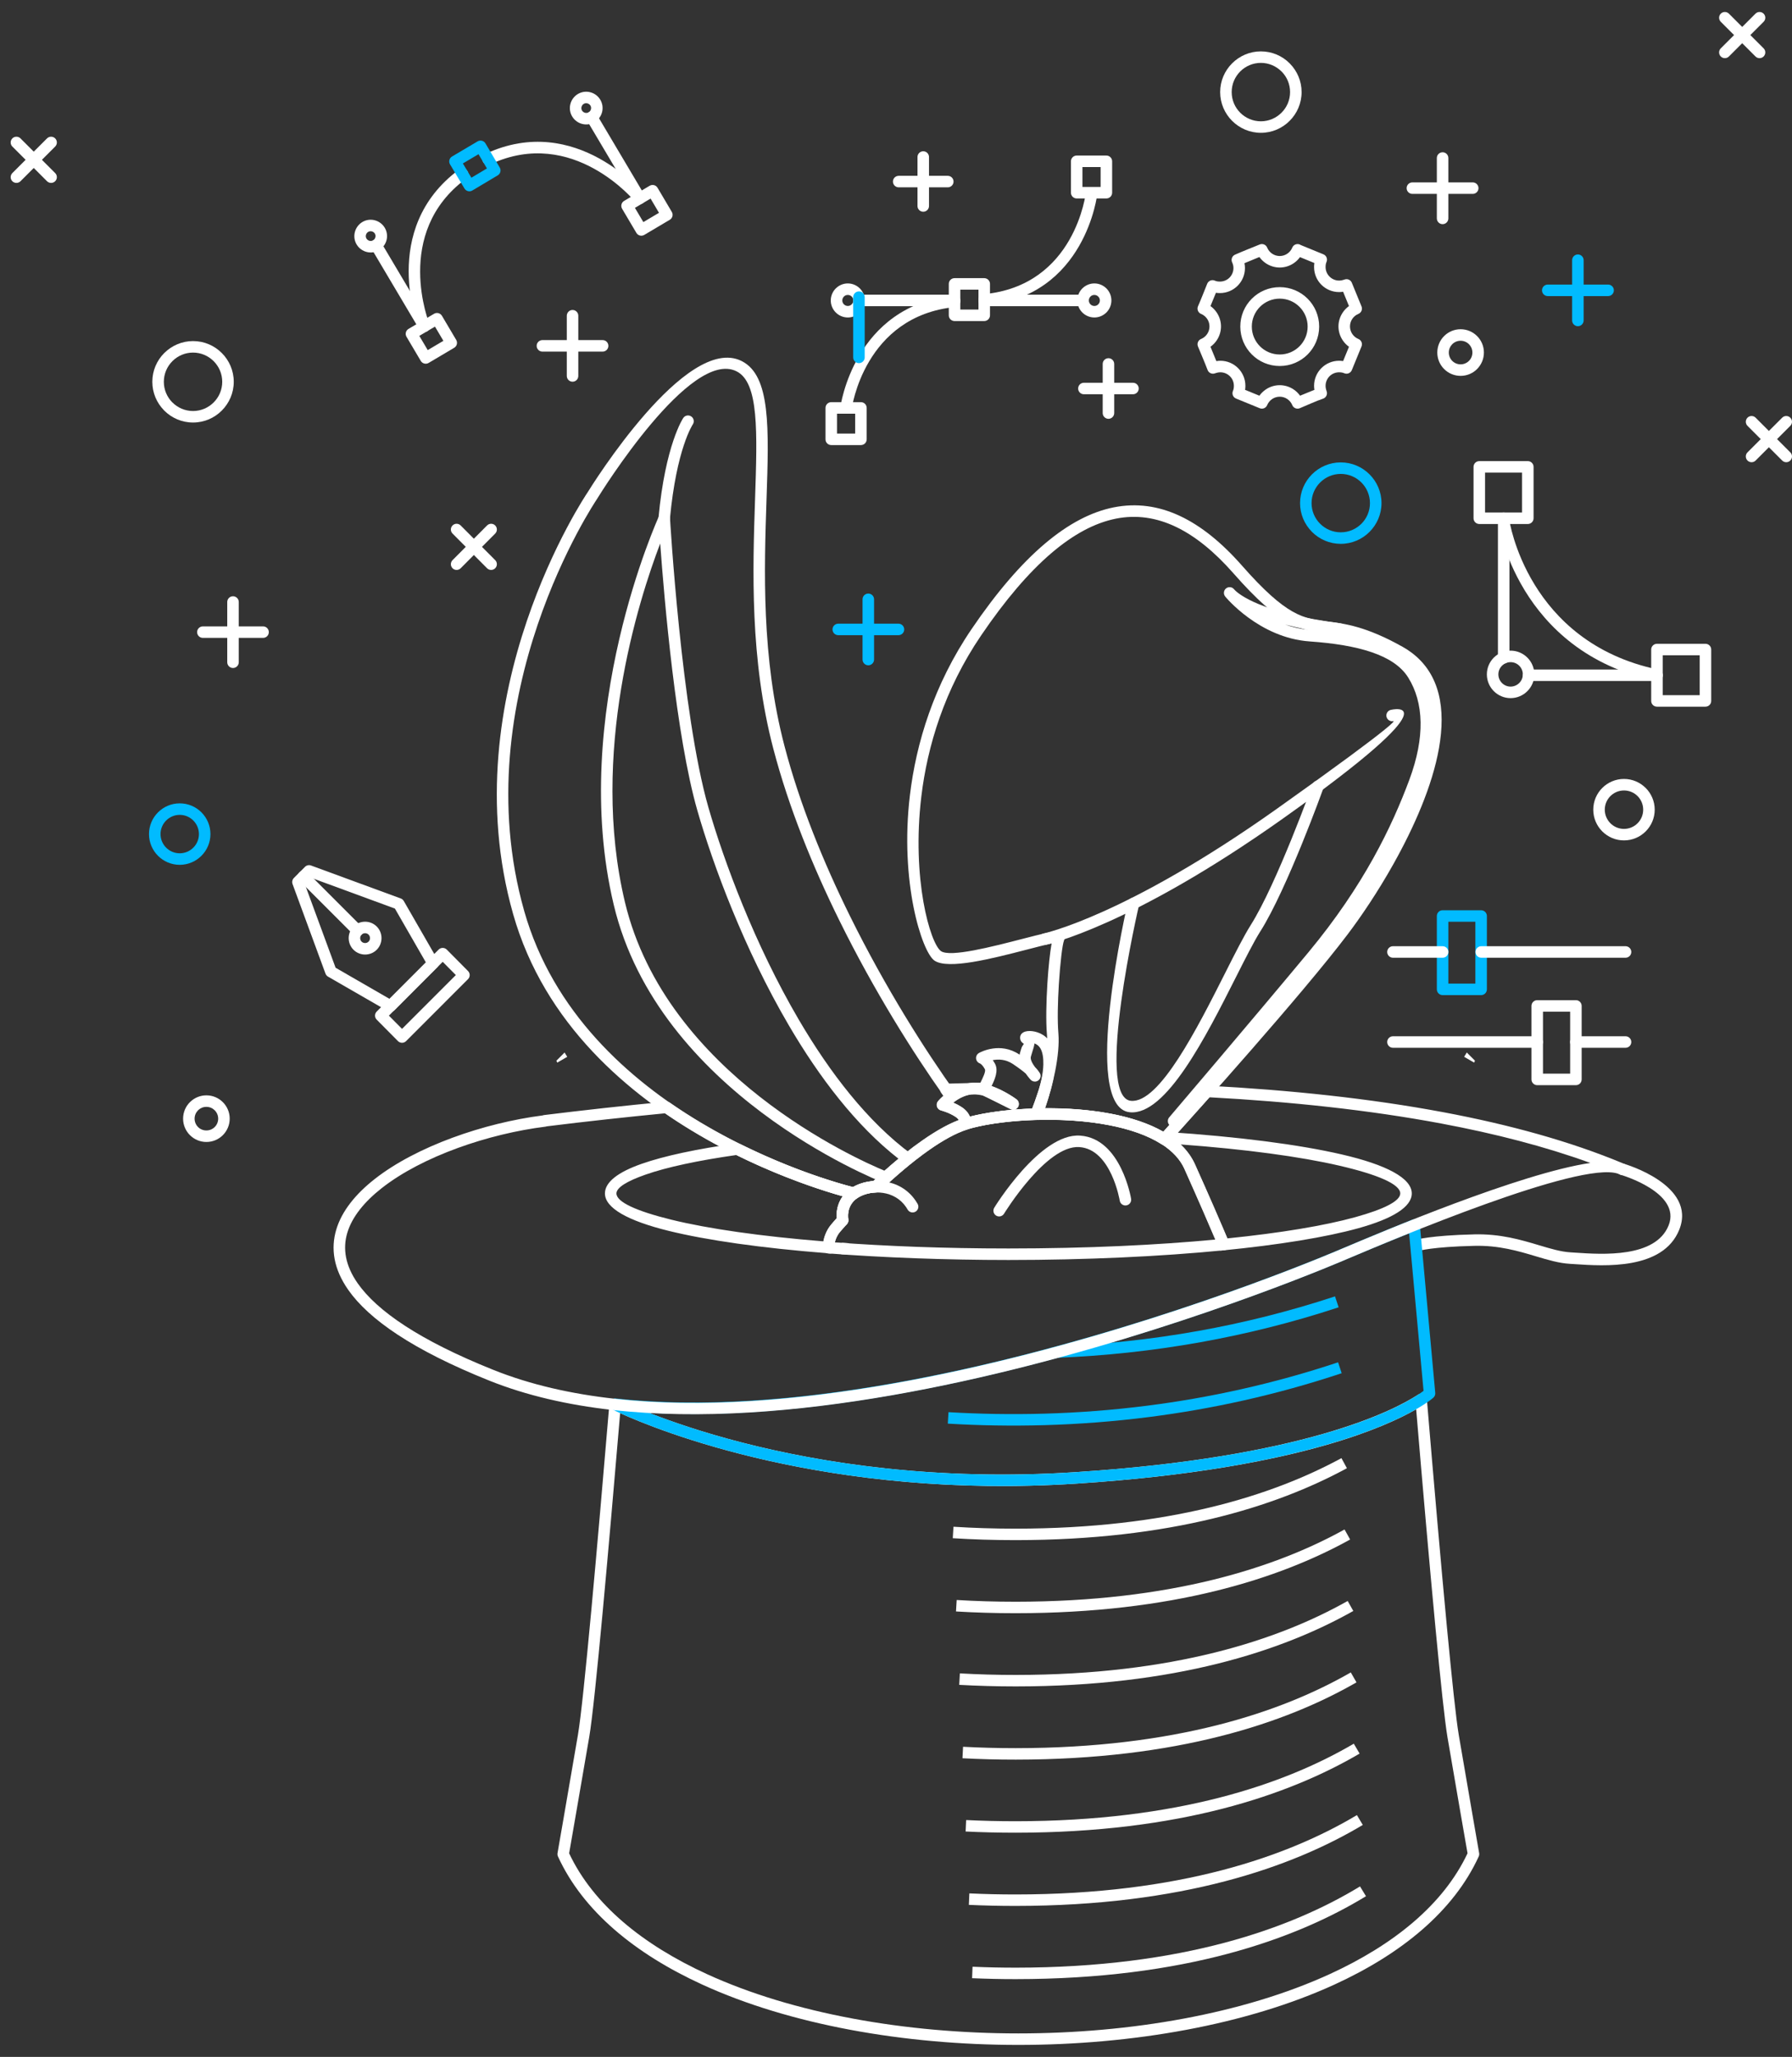 <svg width="122" height="140" viewBox="0 0 122 140" fill="none" xmlns="http://www.w3.org/2000/svg">
<rect x="0" y="0" width="122" height="140" fill="#333333" stroke="none"/>
<path d="M42.22 96.182C41.832 100.759 41.416 105.559 41.036 109.657C40.649 113.818 40.315 117.058 40.116 118.22C39.44 122.165 38.863 125.475 38.747 126.143C40.383 129.621 43.758 132.363 48.128 134.365C54.003 137.056 61.663 138.402 69.329 138.402C76.995 138.402 84.654 137.056 90.529 134.365C94.899 132.363 98.274 129.621 99.91 126.143C99.793 125.476 99.217 122.173 98.541 118.22L98.539 118.205C98.361 117.146 98.072 114.422 97.734 110.865C97.322 106.532 96.847 101.085 96.413 95.921C95.34 96.538 93.417 97.452 90.293 98.349C86.563 99.419 81.098 100.474 73.277 100.981C56.336 102.084 44.74 97.33 42.22 96.183L42.22 96.182ZM40.258 109.586C40.632 105.564 41.072 100.467 41.487 95.556C41.492 95.508 41.505 95.46 41.528 95.414C41.624 95.221 41.859 95.143 42.051 95.239C42.087 95.257 54.235 101.437 73.228 100.2C80.98 99.698 86.389 98.654 90.078 97.595C93.708 96.553 95.648 95.505 96.515 94.945C96.572 94.902 96.642 94.874 96.719 94.868C96.934 94.85 97.124 95.01 97.141 95.226C97.599 100.688 98.097 106.436 98.511 110.792C98.847 114.32 99.133 117.022 99.311 118.075L99.313 118.088C100.07 122.52 100.667 125.935 100.699 126.119C100.715 126.197 100.707 126.281 100.672 126.359C98.97 130.073 95.433 132.977 90.854 135.075C84.872 137.815 77.097 139.185 69.329 139.185C61.561 139.185 53.786 137.815 47.804 135.075C43.224 132.977 39.688 130.073 37.986 126.359C37.954 126.289 37.943 126.209 37.957 126.128C37.959 126.119 38.567 122.628 39.345 118.088C39.544 116.928 39.875 113.713 40.258 109.586H40.258ZM95.964 83.931L95.944 83.941L95.595 83.242L95.615 83.233L95.964 83.931Z" fill="white"/>
<path d="M79.405 77.044C84.299 77.366 88.453 77.904 91.362 78.579C94.366 79.275 96.114 80.183 96.114 81.231C96.114 82.152 94.797 82.954 92.483 83.596C90.269 84.21 87.081 84.73 83.24 85.108L83.151 85.116C82.935 85.137 82.744 84.979 82.724 84.764C82.715 84.668 82.742 84.576 82.794 84.502C82.368 83.506 81.667 81.877 80.638 79.573L80.638 79.571C80.49 79.24 80.285 78.937 80.033 78.663C79.758 78.363 79.427 78.095 79.057 77.859C78.875 77.743 78.821 77.502 78.937 77.32C78.949 77.301 78.962 77.284 78.976 77.269L79.047 77.188C79.119 77.098 79.23 77.04 79.353 77.04L79.405 77.044ZM91.188 79.341C88.52 78.722 84.782 78.219 80.375 77.895C80.456 77.973 80.534 78.052 80.609 78.134C80.918 78.47 81.171 78.844 81.353 79.257C82.435 81.68 83.139 83.32 83.554 84.291C87.175 83.922 90.177 83.424 92.275 82.843C94.222 82.303 95.33 81.749 95.33 81.23C95.33 80.603 93.806 79.948 91.188 79.341ZM57.756 85.399L57.27 85.37L57.316 84.59L57.802 84.619L57.756 85.399ZM56.278 85.294C51.85 84.947 48.12 84.418 45.506 83.773C42.766 83.097 41.184 82.23 41.184 81.23C41.184 80.456 42.079 79.776 43.69 79.212C45.211 78.679 47.423 78.206 50.149 77.822C50.23 77.811 50.308 77.825 50.376 77.859C54.711 80.016 58.22 80.838 58.23 80.841C58.44 80.891 58.569 81.103 58.518 81.312C58.495 81.41 58.436 81.49 58.359 81.543C57.563 82.087 57.745 82.982 57.746 82.984C57.77 83.111 57.729 83.235 57.648 83.323C57.551 83.427 57.459 83.53 57.376 83.624C57.264 83.751 57.2 83.827 57.171 83.863C56.946 84.143 56.854 84.442 56.816 84.649C56.961 84.798 56.964 85.034 56.824 85.186C56.745 85.277 56.626 85.331 56.497 85.322L56.389 85.313C56.351 85.312 56.313 85.305 56.278 85.294H56.278ZM45.693 83.014C48.208 83.634 51.791 84.146 56.054 84.491C56.112 84.185 56.248 83.763 56.561 83.375C56.62 83.302 56.7 83.206 56.788 83.107L56.953 82.922C56.933 82.608 56.959 81.984 57.37 81.422C56.14 81.077 53.362 80.207 50.136 78.614C47.515 78.988 45.396 79.442 43.947 79.95C42.674 80.395 41.968 80.832 41.968 81.23C41.968 81.816 43.331 82.431 45.693 83.014H45.693ZM62.715 78.648L62.493 78.823C62.32 78.953 62.075 78.918 61.945 78.746C61.814 78.574 61.849 78.328 62.021 78.198L62.246 78.022C62.419 77.894 62.663 77.929 62.792 78.101C62.922 78.273 62.887 78.518 62.714 78.648H62.715Z" fill="white"/>
<path d="M56.016 84.921L56.017 84.888C56.019 84.708 56.059 83.999 56.569 83.376C56.64 83.285 56.773 83.135 56.962 82.925C56.935 82.508 56.986 81.539 57.927 80.897L57.928 80.896C58.159 80.74 58.432 80.611 58.73 80.522C58.962 80.452 59.212 80.406 59.471 80.389C60.478 79.447 61.649 78.44 62.817 77.623C63.785 76.946 64.752 76.399 65.627 76.125C67.669 75.483 72.016 75.115 75.641 75.807C78.248 76.305 80.507 77.356 81.36 79.252C81.855 80.353 82.283 81.318 82.642 82.141C83.123 83.243 83.459 84.034 83.677 84.557C83.76 84.757 83.665 84.986 83.466 85.068C83.422 85.087 83.376 85.096 83.332 85.098C81.182 85.31 78.824 85.477 76.318 85.59C73.871 85.7 71.299 85.76 68.657 85.76C66.519 85.76 64.416 85.719 62.379 85.645C60.269 85.568 58.27 85.455 56.409 85.313C56.192 85.313 56.017 85.137 56.017 84.921L56.016 84.921ZM57.176 83.868C56.978 84.108 56.884 84.363 56.839 84.561C58.608 84.691 60.472 84.794 62.406 84.865C64.388 84.937 66.48 84.976 68.657 84.976C71.323 84.976 73.883 84.918 76.284 84.81C78.581 84.707 80.751 84.557 82.749 84.37C82.538 83.868 82.264 83.23 81.926 82.454C81.584 81.673 81.162 80.72 80.647 79.574C79.916 77.951 77.873 77.03 75.493 76.576C71.994 75.908 67.816 76.258 65.859 76.873C65.064 77.122 64.169 77.63 63.263 78.263C62.096 79.08 60.912 80.106 59.901 81.058C59.832 81.122 59.74 81.162 59.639 81.164C59.404 81.168 59.171 81.207 58.953 81.272C58.733 81.338 58.532 81.433 58.365 81.545C57.571 82.088 57.753 82.982 57.754 82.984C57.775 83.1 57.744 83.223 57.66 83.317L57.616 83.368C57.39 83.619 57.234 83.793 57.183 83.858L57.175 83.868H57.176Z" fill="white"/>
<path d="M57.756 82.985C57.795 83.197 57.656 83.401 57.443 83.441C57.231 83.481 57.027 83.341 56.987 83.128C56.987 83.124 56.703 81.733 57.928 80.897C57.985 80.858 58.042 80.823 58.097 80.791C58.67 80.464 59.459 80.304 60.234 80.42C61.02 80.538 61.797 80.934 62.332 81.718C62.382 81.791 62.429 81.865 62.471 81.939C62.578 82.127 62.513 82.366 62.325 82.473C62.138 82.581 61.898 82.515 61.791 82.328C61.756 82.266 61.721 82.209 61.686 82.159C61.289 81.577 60.709 81.283 60.121 81.195C59.521 81.105 58.917 81.224 58.486 81.471C58.443 81.496 58.403 81.52 58.369 81.543C57.573 82.087 57.756 82.982 57.756 82.984L57.756 82.985Z" fill="white"/>
<path d="M68.354 82.611C68.241 82.794 68 82.851 67.817 82.738C67.633 82.625 67.577 82.384 67.69 82.201C67.698 82.186 70.803 77.114 73.525 77.294L73.547 77.296C76.327 77.493 77.003 81.58 77.005 81.592C77.041 81.805 76.898 82.007 76.685 82.043C76.472 82.08 76.269 81.936 76.233 81.724C76.232 81.713 75.651 78.213 73.48 78.075L73.476 78.075C71.225 77.925 68.362 82.598 68.354 82.611V82.611Z" fill="white"/>
<path d="M58.045 81.6C57.991 81.587 39.182 77.197 34.932 62.209C30.696 47.27 39.959 33.582 39.985 33.542L39.99 33.535C40.275 33.073 46.712 22.71 50.48 24.568L50.509 24.584C52.467 25.581 52.349 29.124 52.185 33.994C52.027 38.724 51.825 44.749 53.405 50.765L53.409 50.781C54.442 54.727 56.061 58.693 57.859 62.334C60.278 67.234 63.017 71.54 65.088 74.426C65.214 74.6 65.174 74.844 64.999 74.971L64.895 75.049C65.09 75.133 65.307 75.243 65.507 75.38L65.523 75.391C65.805 75.585 65.959 75.815 66.044 76.015V76.01H66.063V76.063C66.156 76.308 66.144 76.498 66.144 76.499C66.144 76.589 66.114 76.672 66.063 76.738V76.794H66.044V76.761C65.993 76.818 65.925 76.86 65.848 76.879C65.059 77.13 64.171 77.635 63.273 78.263C62.105 79.08 60.922 80.106 59.91 81.058C59.835 81.129 59.739 81.165 59.642 81.165C59.402 81.174 59.165 81.215 58.944 81.281C58.727 81.346 58.533 81.435 58.378 81.542C58.307 81.591 58.224 81.614 58.144 81.611H58.14C58.107 81.612 58.075 81.608 58.045 81.601L58.045 81.6ZM35.685 61.998C39.6 75.804 56.351 80.367 58.082 80.805C58.273 80.692 58.489 80.6 58.72 80.53C58.957 80.459 59.214 80.411 59.478 80.391C60.486 79.448 61.657 78.44 62.826 77.623C63.667 77.035 64.507 76.545 65.286 76.247C65.245 76.179 65.181 76.105 65.083 76.037L65.066 76.026C64.626 75.724 64.068 75.584 64.066 75.584C64.017 75.57 63.968 75.546 63.925 75.512C63.757 75.377 63.73 75.132 63.864 74.964C63.865 74.963 64.002 74.791 64.24 74.58C62.175 71.671 59.514 67.452 57.158 62.679C55.341 59 53.703 54.985 52.654 50.981L52.649 50.964C51.041 44.84 51.245 38.75 51.405 33.97C51.558 29.378 51.67 26.04 50.149 25.276L50.135 25.269C47.002 23.724 40.941 33.481 40.656 33.944L40.638 33.974C40.612 34.013 31.549 47.407 35.686 61.998L35.685 61.998Z" fill="white"/>
<path d="M79.197 77.028C80.269 75.837 82.402 73.461 84.62 70.921C87.02 68.173 89.564 65.182 91.112 63.141C92.044 61.909 93.151 60.263 94.173 58.443C95.546 55.998 96.764 53.246 97.196 50.781C97.613 48.406 97.295 46.308 95.65 45.061C95.484 44.935 95.303 44.817 95.108 44.708C92.749 43.385 91.392 43.218 90.257 43.077C88.483 42.858 87.207 42.7 83.971 39.02C81.41 36.108 78.764 34.747 75.974 35.301C73.132 35.867 70.095 38.393 66.792 43.255C64.295 46.929 63.134 50.789 62.724 54.219C62.054 59.826 63.327 64.211 64.062 64.737C64.686 65.176 67.54 64.439 69.617 63.902C70.881 63.575 71.883 63.316 72.192 63.442C72.462 63.551 72.55 63.741 72.437 64.019C72.324 64.297 72.176 65.573 72.087 66.993C72.012 68.191 71.983 69.476 72.056 70.338L72.058 70.369C72.113 71.044 72.026 71.946 71.835 72.915C71.674 73.728 71.438 74.599 71.15 75.429C72.653 75.417 74.236 75.53 75.698 75.816C76.998 76.07 78.209 76.463 79.198 77.028H79.197ZM85.208 71.435C82.781 74.215 80.543 76.703 79.574 77.779C79.45 77.929 79.231 77.967 79.062 77.86C78.114 77.258 76.885 76.846 75.548 76.584C73.953 76.272 72.211 76.174 70.598 76.22C70.548 76.221 70.497 76.213 70.448 76.194C70.247 76.117 70.146 75.892 70.223 75.69C70.582 74.757 70.877 73.724 71.066 72.765C71.245 71.859 71.328 71.031 71.279 70.436L71.275 70.403C71.199 69.506 71.229 68.179 71.306 66.944C71.374 65.854 71.484 64.824 71.593 64.213C71.228 64.293 70.573 64.462 69.813 64.658C67.587 65.233 64.531 66.023 63.611 65.377L63.61 65.376C62.759 64.771 61.241 60.031 61.947 54.128C62.37 50.592 63.568 46.611 66.146 42.817C69.574 37.771 72.779 35.139 75.823 34.533C78.919 33.918 81.806 35.373 84.559 38.503C87.598 41.959 88.75 42.101 90.352 42.299C91.557 42.449 92.997 42.627 95.491 44.025C95.717 44.151 95.927 44.289 96.121 44.437C98.046 45.895 98.434 48.263 97.968 50.916C97.519 53.478 96.266 56.316 94.856 58.826C93.816 60.678 92.688 62.356 91.736 63.612C90.185 65.659 87.625 68.668 85.208 71.435L85.208 71.435Z" fill="white"/>
<path d="M71.204 64.303C70.993 64.349 70.785 64.214 70.739 64.003C70.694 63.791 70.828 63.583 71.039 63.538C71.055 63.534 76.645 62.349 86.923 55.054C95.648 48.86 94.864 49.08 94.862 49.08C94.652 49.128 94.442 48.996 94.394 48.786C94.346 48.575 94.477 48.365 94.688 48.317C94.701 48.314 99.342 47.197 87.376 55.69C76.963 63.082 71.221 64.299 71.204 64.303H71.204Z" fill="white"/>
<path d="M89.36 53.385C89.432 53.181 89.657 53.075 89.86 53.148C90.064 53.221 90.17 53.445 90.098 53.649C90.091 53.668 87.625 60.519 85.805 63.392L85.791 63.411C85.352 64.114 84.778 65.251 84.124 66.546C82.118 70.522 79.38 75.948 76.917 75.704C73.524 75.368 76.778 61.445 76.787 61.405C76.835 61.194 77.045 61.063 77.256 61.111C77.466 61.159 77.598 61.369 77.55 61.58C77.541 61.617 74.499 74.679 76.993 74.926C78.924 75.117 81.522 69.968 83.426 66.194C84.087 64.884 84.668 63.734 85.13 62.996L85.144 62.973C86.917 60.173 89.353 53.405 89.36 53.385L89.36 53.385Z" fill="white"/>
<path d="M65.342 76.404C65.322 76.309 65.259 76.152 65.06 76.019C64.616 75.723 64.058 75.575 64.056 75.575C63.848 75.518 63.726 75.303 63.782 75.096C63.798 75.039 63.825 74.988 63.861 74.946C63.863 74.942 64.863 73.724 66.287 73.691L66.297 73.691C66.442 73.688 66.588 73.698 66.734 73.719L66.76 73.666C66.904 73.377 67.131 72.92 67.05 72.773C66.853 72.412 66.695 72.375 66.695 72.374C66.494 72.294 66.397 72.067 66.477 71.866C66.514 71.775 66.58 71.706 66.661 71.664C66.774 71.602 68.098 70.9 69.398 71.775L69.413 71.784L69.425 71.729C69.46 71.591 69.503 71.457 69.542 71.336C69.603 71.145 69.733 71.062 69.689 71.036C69.537 70.945 69.462 70.818 69.451 70.673L69.451 70.659C69.44 70.436 69.571 70.28 69.807 70.21C69.891 70.185 70.004 70.171 70.129 70.174C70.521 70.184 71.135 70.364 71.475 70.911L71.493 70.942C71.735 71.348 71.827 71.887 71.812 72.476C71.794 73.13 71.646 73.857 71.428 74.522L71.422 74.539C71.361 74.727 71.28 74.964 71.183 75.231C71.093 75.481 70.998 75.735 70.905 75.972C70.844 76.13 70.69 76.225 70.529 76.22C69.6 76.249 68.714 76.324 67.925 76.432C67.14 76.54 66.456 76.68 65.923 76.838C65.869 76.866 65.808 76.882 65.742 76.882H65.723C65.556 76.881 65.401 76.773 65.349 76.605C65.329 76.537 65.327 76.468 65.342 76.404ZM65.493 75.369C65.784 75.563 65.943 75.795 66.03 75.998C66.54 75.866 67.147 75.75 67.821 75.658C68.564 75.556 69.393 75.482 70.269 75.448C70.336 75.274 70.396 75.113 70.448 74.968C70.537 74.721 70.616 74.49 70.678 74.299L70.684 74.281C70.881 73.678 71.016 73.029 71.031 72.458C71.043 72.009 70.984 71.616 70.827 71.349L70.811 71.325C70.716 71.172 70.573 71.076 70.429 71.02C70.41 71.184 70.352 71.367 70.286 71.573C70.252 71.679 70.215 71.795 70.181 71.925C70.131 72.12 70.298 72.406 70.461 72.626C70.774 72.946 70.83 73.118 70.83 73.119C70.89 73.327 70.769 73.544 70.561 73.603C70.42 73.643 70.274 73.6 70.177 73.503C70.176 73.503 70.011 73.329 69.834 73.072C69.672 72.929 69.405 72.721 68.964 72.424C68.464 72.088 67.957 72.085 67.587 72.159C67.637 72.228 67.688 72.308 67.737 72.397C67.994 72.865 67.721 73.484 67.51 73.915C68.441 74.244 69.203 74.819 69.206 74.821C69.377 74.953 69.409 75.198 69.277 75.369C69.156 75.525 68.942 75.565 68.775 75.471C68.59 75.377 66.971 74.565 66.909 74.55C66.875 74.543 66.846 74.534 66.819 74.524C66.647 74.487 66.474 74.468 66.306 74.472C65.719 74.486 65.217 74.782 64.885 75.044C65.08 75.129 65.295 75.236 65.492 75.368L65.494 75.369L65.493 75.369Z" fill="white"/>
<path d="M91.243 42.425C91.457 42.452 91.608 42.647 91.581 42.861C91.568 42.97 91.51 43.063 91.429 43.124C92.241 43.255 92.991 43.431 93.661 43.662C94.948 44.106 95.943 44.757 96.529 45.694L96.539 45.711C97.126 46.652 97.473 47.798 97.494 49.151C97.514 50.379 97.264 51.779 96.679 53.352C96.081 54.956 95.293 56.789 94.174 58.799C93.055 60.808 91.604 62.997 89.678 65.316C85.826 69.951 80.21 76.54 80.194 76.559C80.053 76.724 79.807 76.743 79.643 76.602C79.479 76.462 79.46 76.215 79.6 76.051C79.616 76.032 85.294 69.37 89.078 64.817C90.968 62.541 92.393 60.392 93.491 58.419C94.589 56.447 95.361 54.651 95.947 53.079C96.497 51.601 96.732 50.297 96.714 49.163C96.695 47.961 96.39 46.949 95.876 46.124L95.865 46.107C95.382 45.335 94.526 44.786 93.407 44.4C92.241 43.998 90.792 43.773 89.175 43.659C85.713 43.423 83.421 40.613 83.415 40.605L83.41 40.597C83.276 40.429 83.303 40.184 83.471 40.049C83.637 39.917 83.878 39.942 84.013 40.104L84.062 40.159C84.317 40.424 85.814 41.72 91.243 42.424V42.425ZM89.046 42.863C88.476 42.751 87.96 42.633 87.494 42.511C87.974 42.682 88.493 42.808 89.046 42.863Z" fill="white"/>
<path d="M60.142 80.497C59.485 80.238 44.825 74.341 41.783 61.582C38.692 48.621 44.85 35.163 44.867 35.124C44.955 34.927 45.186 34.839 45.383 34.927C45.521 34.988 45.605 35.12 45.614 35.261C45.616 35.299 46.389 48.569 48.231 54.964C49.276 58.591 51.366 64.26 54.381 69.402C56.495 73.007 59.062 76.352 62.037 78.545C62.211 78.673 62.248 78.917 62.121 79.091C62.094 79.128 62.062 79.159 62.026 79.183C61.789 79.372 61.546 79.575 61.304 79.785C61.078 79.979 60.838 80.193 60.596 80.41L60.587 80.42C60.467 80.54 60.288 80.566 60.142 80.497L60.142 80.497ZM42.545 61.401C45.345 73.143 58.373 78.919 60.229 79.688C60.407 79.53 60.592 79.366 60.792 79.194C60.916 79.086 61.043 78.979 61.173 78.871C58.275 76.612 55.775 73.323 53.708 69.797C50.65 64.583 48.535 58.847 47.48 55.178C46.016 50.093 45.222 40.792 44.947 36.992C43.476 40.846 40.133 51.287 42.545 61.401V61.401Z" fill="white"/>
<path d="M46.513 28.454C46.63 28.274 46.873 28.223 47.054 28.341C47.235 28.459 47.286 28.702 47.168 28.883C47.165 28.888 46.054 30.525 45.607 35.329C45.587 35.544 45.397 35.702 45.182 35.682C44.968 35.663 44.81 35.473 44.829 35.258C45.295 30.252 46.509 28.46 46.513 28.454H46.513Z" fill="white"/>
<path d="M110.344 79.964C110.137 79.902 110.019 79.684 110.08 79.477C110.142 79.27 110.36 79.152 110.567 79.214C110.581 79.218 115.546 80.651 114.325 83.697C113.223 86.447 109.219 86.177 107.22 86.043L106.88 86.021C106.133 85.978 105.388 85.755 104.562 85.508C103.386 85.156 102.036 84.753 100.362 84.797H100.36C97.509 84.864 96.623 85.132 96.62 85.133C96.412 85.191 96.197 85.068 96.139 84.861C96.082 84.653 96.204 84.437 96.412 84.38C96.415 84.379 97.387 84.086 100.34 84.017L100.344 84.016C102.146 83.968 103.557 84.39 104.786 84.758C105.569 84.992 106.275 85.203 106.927 85.24L107.272 85.262C109.083 85.384 112.709 85.628 113.6 83.406C114.496 81.168 110.355 79.967 110.344 79.963V79.964Z" fill="white"/>
<path d="M64.573 96.118C68.743 96.364 73.316 96.29 78.143 95.672C82.303 95.14 86.653 94.204 91.097 92.725L91.342 93.466C86.846 94.963 82.447 95.909 78.241 96.447C73.358 97.072 68.737 97.148 64.527 96.898L64.573 96.118V96.118Z" fill="#01BBFF"/>
<path d="M71.986 91.633C75.067 91.508 78.293 91.18 81.617 90.583C84.63 90.042 87.732 89.276 90.889 88.237L91.134 88.981C87.953 90.029 84.814 90.802 81.754 91.352C78.391 91.956 75.13 92.287 72.017 92.414L71.986 91.633Z" fill="#01BBFF"/>
<path d="M44.168 96.156C48.428 97.832 58.872 101.134 73.228 100.2C90.35 99.085 95.974 95.385 96.916 94.667L95.933 83.945C95.048 84.301 94.243 84.631 93.555 84.916C92.706 85.268 92.062 85.539 91.639 85.718C91.559 85.753 64.823 97.339 44.168 96.156ZM73.277 100.981C54.604 102.196 42.424 96.296 41.734 95.953C41.588 95.896 41.484 95.754 41.484 95.588L41.488 95.537C41.511 95.322 41.703 95.166 41.918 95.189C62.621 97.441 91.248 85.035 91.331 84.999H91.334C91.785 84.809 92.466 84.522 93.258 84.194C94.087 83.85 95.07 83.448 96.129 83.024C96.164 83.011 96.201 83.001 96.239 82.998C96.454 82.979 96.644 83.137 96.663 83.352L97.711 94.791C97.727 94.915 97.682 95.045 97.581 95.134C97.566 95.147 92.508 99.729 73.277 100.981L73.277 100.981Z" fill="#01BBFF"/>
<path d="M66.211 133.863C66.694 133.884 67.177 133.9 67.658 133.911C68.15 133.921 68.648 133.927 69.152 133.927C74.821 133.925 79.513 133.256 83.375 132.229C87.223 131.205 90.245 129.826 92.59 128.397L92.997 129.064C90.596 130.528 87.505 131.94 83.574 132.985C79.656 134.027 74.898 134.705 69.151 134.707C68.638 134.708 68.135 134.702 67.643 134.691C67.14 134.68 66.653 134.664 66.18 134.644L66.211 133.864L66.211 133.863Z" fill="white"/>
<path d="M65.994 128.872C66.511 128.895 67.028 128.914 67.545 128.926C68.073 128.938 68.609 128.944 69.15 128.944C74.736 128.941 79.372 128.293 83.201 127.292C87.017 126.294 90.029 124.946 92.379 123.542L92.779 124.212C90.374 125.65 87.294 127.029 83.396 128.048C79.511 129.063 74.81 129.722 69.15 129.724C68.598 129.725 68.058 129.718 67.529 129.706C66.988 129.694 66.466 129.676 65.96 129.652L65.994 128.872H65.994Z" fill="white"/>
<path d="M65.776 123.879C66.327 123.906 66.879 123.926 67.432 123.94C67.997 123.953 68.57 123.96 69.149 123.96C74.654 123.958 79.235 123.328 83.029 122.353C86.812 121.38 89.813 120.063 92.167 118.682L92.562 119.356C90.153 120.769 87.085 122.115 83.222 123.109C79.37 124.099 74.724 124.738 69.149 124.741C68.558 124.741 67.979 124.734 67.414 124.72C66.837 124.706 66.279 124.686 65.74 124.659L65.776 123.879Z" fill="white"/>
<path d="M65.565 118.892C66.151 118.923 66.737 118.947 67.324 118.962C67.925 118.978 68.535 118.986 69.154 118.986C74.574 118.984 79.101 118.372 82.865 117.421C86.619 116.472 89.607 115.186 91.962 113.831L92.35 114.508C89.936 115.897 86.881 117.213 83.055 118.18C79.24 119.145 74.65 119.765 69.154 119.767C68.523 119.768 67.906 119.759 67.306 119.743C66.69 119.727 66.097 119.703 65.525 119.673L65.565 118.893V118.892Z" fill="white"/>
<path d="M65.348 113.897C65.967 113.932 66.589 113.958 67.211 113.976C67.848 113.994 68.495 114.003 69.153 114.003C74.493 114.001 78.966 113.407 82.696 112.48C86.417 111.555 89.392 110.299 91.75 108.968L92.133 109.648C89.717 111.011 86.675 112.296 82.883 113.239C79.101 114.18 74.566 114.782 69.153 114.784C68.481 114.784 67.827 114.774 67.19 114.756C66.538 114.738 65.91 114.712 65.305 114.678L65.348 113.897H65.348Z" fill="white"/>
<path d="M65.131 108.902C65.784 108.941 66.44 108.97 67.097 108.99C67.77 109.01 68.455 109.02 69.152 109.02C74.415 109.018 78.834 108.442 82.53 107.538C86.214 106.637 89.177 105.41 91.537 104.102L91.917 104.785C89.502 106.123 86.474 107.377 82.714 108.297C78.965 109.214 74.484 109.798 69.152 109.801C68.441 109.801 67.749 109.791 67.075 109.77C66.385 109.75 65.722 109.72 65.085 109.682L65.131 108.902H65.131Z" fill="white"/>
<path d="M64.913 103.916C65.599 103.959 66.289 103.992 66.981 104.013C67.691 104.035 68.414 104.046 69.15 104.046C74.335 104.044 78.702 103.485 82.364 102.605C86.014 101.727 88.963 100.529 91.325 99.246L91.698 99.932C89.284 101.244 86.27 102.468 82.544 103.364C78.828 104.258 74.401 104.825 69.15 104.827C68.399 104.827 67.669 104.816 66.959 104.794C66.231 104.772 65.533 104.738 64.864 104.696L64.913 103.916V103.916Z" fill="white"/>
<path d="M38.438 71.638C38.438 71.638 38.52 71.766 38.617 71.932L37.94 72.324C37.877 72.215 37.884 72.192 37.884 72.192L38.438 71.638L38.438 71.638ZM99.68 71.932C99.777 71.766 99.859 71.638 99.859 71.638L100.413 72.192C100.413 72.192 100.42 72.216 100.357 72.324L99.68 71.932V71.932Z" fill="white"/>
<path d="M37.143 76.684C33.282 77.162 28.753 78.696 25.984 80.872C24.816 81.79 23.971 82.817 23.643 83.914C23.325 84.98 23.501 86.136 24.355 87.352C25.67 89.223 28.544 91.22 33.598 93.243C53.728 101.303 91.212 85.055 91.321 85.009L91.428 84.964C94.046 83.857 103.5 79.857 108.271 79.154C105.207 78.041 101.791 77.159 98.133 76.473C93.217 75.551 87.866 74.983 82.345 74.686C81.677 75.435 80.82 76.39 80.173 77.111L79.554 77.8C79.426 77.944 79.213 77.97 79.055 77.869C78.106 77.268 76.877 76.856 75.539 76.594C73.945 76.282 72.203 76.184 70.59 76.23L70.528 76.231C69.698 76.254 68.896 76.318 68.163 76.41C67.386 76.507 66.7 76.636 66.152 76.781C66.132 76.787 66.11 76.79 66.09 76.792L65.839 76.863C65.044 77.113 64.148 77.621 63.243 78.254C62.075 79.071 60.892 80.097 59.881 81.049C59.805 81.12 59.709 81.156 59.612 81.156C59.373 81.165 59.135 81.206 58.914 81.272C58.697 81.337 58.504 81.426 58.349 81.533C58.249 81.602 58.128 81.618 58.02 81.587C57.661 81.502 51.336 79.95 45.276 75.776C43.922 75.907 42.577 76.046 41.25 76.192C39.899 76.341 38.555 76.498 37.234 76.662C37.205 76.673 37.174 76.68 37.143 76.684ZM25.5 80.257C28.354 78.014 32.975 76.43 36.932 75.922C36.963 75.91 36.995 75.902 37.029 75.897C38.324 75.737 39.705 75.575 41.167 75.414C42.489 75.269 43.873 75.126 45.317 74.987C45.414 74.971 45.518 74.991 45.605 75.052C51.197 78.937 57.031 80.532 58.058 80.793C58.247 80.682 58.462 80.59 58.69 80.521C58.927 80.45 59.184 80.403 59.448 80.383C60.456 79.44 61.628 78.431 62.796 77.614C63.764 76.937 64.732 76.39 65.606 76.117C65.679 76.104 65.816 76.058 65.895 76.036C65.928 76.024 65.963 76.015 66.001 76.012C66.578 75.862 67.282 75.73 68.068 75.632C68.349 75.597 68.642 75.566 68.946 75.539C68.89 75.535 68.835 75.519 68.785 75.49C68.599 75.397 66.981 74.584 66.918 74.569L66.861 74.552C66.683 74.512 66.505 74.489 66.332 74.491L66.111 74.496C65.931 74.52 65.76 74.57 65.601 74.636L65.583 74.644C65.359 74.738 65.158 74.861 64.989 74.982C64.818 75.104 64.579 75.069 64.45 74.901C64.362 74.786 64.285 74.676 64.208 74.566L64.079 74.382C64.032 74.32 64.004 74.243 64.001 74.16C63.995 73.944 64.165 73.764 64.381 73.759C64.686 73.749 65.004 73.742 65.322 73.735L66.047 73.717C66.118 73.709 66.191 73.703 66.264 73.701C66.295 73.7 66.324 73.702 66.353 73.708L66.646 73.697C66.791 73.693 66.918 73.689 67.005 73.689C67.106 73.691 67.207 73.73 67.283 73.807L67.293 73.817C67.311 73.836 67.328 73.856 67.341 73.878C68.349 74.193 69.212 74.838 69.215 74.841C69.386 74.972 69.418 75.218 69.286 75.388C69.231 75.46 69.155 75.508 69.073 75.528C69.457 75.497 69.857 75.473 70.269 75.458C70.336 75.284 70.395 75.123 70.448 74.978C70.537 74.731 70.616 74.5 70.678 74.308L70.679 74.306C70.737 74.098 70.953 73.977 71.161 74.035C71.369 74.094 71.49 74.31 71.432 74.517C71.366 74.752 71.291 74.994 71.21 75.238L71.142 75.439C72.645 75.427 74.227 75.54 75.689 75.826C76.989 76.08 78.2 76.473 79.189 77.038L79.591 76.59C80.091 76.033 80.76 75.288 81.885 74.025C81.962 73.94 82.074 73.889 82.198 73.895C87.819 74.192 93.27 74.765 98.276 75.704C102.768 76.547 106.906 77.685 110.494 79.183L110.629 79.24C110.822 79.336 110.9 79.571 110.804 79.764C110.711 79.949 110.491 80.028 110.303 79.949L110.152 79.886C107.55 78.991 94.811 84.38 91.732 85.684L91.627 85.729C91.518 85.776 53.742 102.151 33.307 93.969C28.099 91.884 25.111 89.79 23.715 87.803C22.708 86.369 22.507 84.984 22.893 83.69C23.27 82.427 24.21 81.271 25.5 80.257Z" fill="white"/>
<path d="M24.064 63.06C24.281 62.843 24.569 62.735 24.856 62.735C25.142 62.735 25.429 62.843 25.646 63.06L25.648 63.062C25.865 63.279 25.974 63.567 25.974 63.852C25.974 64.139 25.865 64.427 25.648 64.644C25.43 64.862 25.143 64.97 24.856 64.97C24.57 64.97 24.283 64.861 24.065 64.644L24.064 64.643C23.846 64.424 23.738 64.137 23.738 63.852C23.738 63.566 23.847 63.278 24.064 63.06V63.06ZM24.856 63.518C24.769 63.518 24.682 63.55 24.618 63.614C24.554 63.679 24.522 63.766 24.522 63.852C24.522 63.94 24.553 64.027 24.617 64.09L24.618 64.092C24.681 64.155 24.768 64.187 24.856 64.187C24.943 64.187 25.029 64.154 25.093 64.09C25.157 64.026 25.19 63.939 25.19 63.852C25.19 63.765 25.158 63.678 25.094 63.614C25.03 63.55 24.943 63.518 24.856 63.518Z" fill="white"/>
<path d="M20.938 59.933L20.737 60.134L22.847 65.868L26.522 67.988C27.345 67.159 28.169 66.332 28.995 65.507L26.885 61.84L21.14 59.73L20.938 59.933H20.938ZM20.008 59.757L20.75 59.015C20.854 58.9 21.022 58.853 21.176 58.91L27.286 61.153C27.369 61.185 27.442 61.244 27.49 61.327L29.809 65.356C29.91 65.509 29.893 65.716 29.759 65.849L28.313 67.295L26.865 68.752C26.743 68.873 26.55 68.904 26.394 68.814L22.358 66.488C22.27 66.445 22.197 66.369 22.16 66.27L19.916 60.169C19.866 60.03 19.897 59.868 20.008 59.758V59.757Z" fill="white"/>
<path d="M25.646 68.85L29.862 64.633C30.015 64.48 30.263 64.48 30.416 64.633L31.863 66.092C32.015 66.245 32.015 66.492 31.863 66.644L27.648 70.861C27.495 71.014 27.246 71.014 27.093 70.861L25.646 69.402C25.494 69.249 25.495 69.002 25.646 68.85L25.646 68.85ZM30.139 65.465L26.476 69.128L27.371 70.029L31.034 66.366L30.139 65.465V65.465Z" fill="white"/>
<path d="M20.381 59.934C20.228 59.781 20.228 59.532 20.381 59.379C20.534 59.226 20.782 59.226 20.935 59.379L24.617 63.061C24.77 63.214 24.77 63.462 24.617 63.615C24.464 63.768 24.215 63.768 24.062 63.615L20.381 59.934Z" fill="white"/>
<path d="M56.592 27.373H58.612C58.829 27.373 59.004 27.549 59.004 27.765V29.902C59.004 30.119 58.828 30.294 58.612 30.294H56.592C56.375 30.294 56.2 30.119 56.2 29.902V27.765C56.2 27.549 56.375 27.373 56.592 27.373ZM58.22 28.157H56.983V29.511H58.22V28.157Z" fill="white"/>
<path d="M73.302 10.587H75.323C75.539 10.587 75.715 10.763 75.715 10.979V13.116C75.715 13.333 75.539 13.508 75.323 13.508H73.302C73.086 13.508 72.91 13.332 72.91 13.116V10.979C72.91 10.763 73.086 10.587 73.302 10.587ZM74.931 11.371H73.694V12.724H74.931V11.371Z" fill="white"/>
<path d="M64.986 18.932H67.007C67.223 18.932 67.399 19.107 67.399 19.323V21.461C67.399 21.677 67.223 21.852 67.007 21.852H64.986C64.77 21.852 64.594 21.677 64.594 21.461V19.323C64.594 19.107 64.77 18.932 64.986 18.932ZM66.615 19.715H65.378V21.069H66.615V19.715Z" fill="white"/>
<path d="M58.483 20.842C58.267 20.842 58.091 20.666 58.091 20.45C58.091 20.234 58.267 20.058 58.483 20.058H64.982C65.198 20.058 65.373 20.234 65.373 20.45C65.373 20.667 65.198 20.842 64.982 20.842H58.483ZM67.002 20.842C66.786 20.842 66.611 20.666 66.611 20.45C66.611 20.234 66.786 20.058 67.002 20.058H73.734C73.95 20.058 74.126 20.234 74.126 20.45C74.126 20.667 73.95 20.842 73.734 20.842H67.002Z" fill="white"/>
<path d="M57.719 19.291C58.035 19.291 58.326 19.421 58.538 19.631L58.539 19.633C58.749 19.843 58.879 20.131 58.879 20.45C58.879 20.767 58.749 21.058 58.538 21.269C58.33 21.479 58.041 21.609 57.719 21.609C57.402 21.609 57.11 21.48 56.9 21.269C56.691 21.061 56.56 20.772 56.56 20.45C56.56 20.133 56.69 19.841 56.901 19.63L56.928 19.606C57.135 19.412 57.413 19.291 57.719 19.291ZM57.985 20.184C57.917 20.117 57.823 20.075 57.719 20.075C57.622 20.075 57.535 20.111 57.469 20.169L57.455 20.185C57.386 20.253 57.344 20.348 57.344 20.45C57.344 20.554 57.386 20.647 57.454 20.715C57.522 20.783 57.617 20.826 57.719 20.826C57.823 20.826 57.916 20.783 57.984 20.716C58.053 20.648 58.095 20.554 58.095 20.45C58.095 20.346 58.053 20.252 57.986 20.186L57.985 20.185V20.184Z" fill="white"/>
<path d="M74.504 19.291C74.822 19.291 75.114 19.421 75.325 19.631C75.533 19.84 75.664 20.129 75.664 20.45C75.664 20.768 75.534 21.059 75.323 21.27L75.297 21.294C75.09 21.489 74.812 21.609 74.504 21.609C74.187 21.609 73.895 21.48 73.685 21.269C73.476 21.061 73.345 20.772 73.345 20.45C73.345 20.133 73.475 19.841 73.686 19.63L73.713 19.606C73.92 19.412 74.198 19.291 74.504 19.291H74.504ZM74.77 20.186C74.701 20.117 74.607 20.075 74.504 20.075C74.407 20.075 74.32 20.111 74.254 20.169L74.24 20.185C74.171 20.253 74.129 20.348 74.129 20.45C74.129 20.554 74.171 20.647 74.239 20.715C74.308 20.783 74.402 20.826 74.504 20.826C74.602 20.826 74.689 20.789 74.755 20.73L74.769 20.716C74.838 20.647 74.88 20.553 74.88 20.45C74.88 20.347 74.838 20.253 74.77 20.186H74.77Z" fill="white"/>
<path d="M62.463 10.688C62.463 10.472 62.639 10.296 62.855 10.296C63.072 10.296 63.247 10.472 63.247 10.688V14.02C63.247 14.236 63.071 14.412 62.855 14.412C62.639 14.412 62.463 14.236 62.463 14.02V10.688Z" fill="white"/>
<path d="M61.184 12.751C60.967 12.751 60.792 12.575 60.792 12.359C60.792 12.143 60.967 11.967 61.184 11.967H64.525C64.742 11.967 64.917 12.143 64.917 12.359C64.917 12.575 64.742 12.751 64.525 12.751H61.184Z" fill="white"/>
<path d="M57.988 27.819C57.959 28.033 57.761 28.182 57.547 28.153C57.333 28.123 57.184 27.926 57.213 27.712C57.216 27.692 58.128 20.802 64.945 20.12C65.159 20.099 65.351 20.256 65.372 20.471C65.393 20.686 65.236 20.877 65.021 20.898C58.822 21.518 57.99 27.801 57.988 27.819V27.819ZM67.039 20.8C66.824 20.82 66.635 20.662 66.615 20.447C66.596 20.232 66.754 20.043 66.969 20.023C73.225 19.45 73.927 13.097 73.93 13.079C73.956 12.864 74.151 12.711 74.366 12.738C74.581 12.764 74.733 12.96 74.707 13.174C74.705 13.194 73.934 20.169 67.039 20.8Z" fill="white"/>
<path d="M75.072 24.773C75.072 24.556 75.248 24.381 75.464 24.381C75.681 24.381 75.856 24.557 75.856 24.773V28.114C75.856 28.331 75.68 28.506 75.464 28.506C75.248 28.506 75.072 28.33 75.072 28.114V24.773Z" fill="white"/>
<path d="M73.792 26.835C73.575 26.835 73.4 26.66 73.4 26.444C73.4 26.227 73.576 26.052 73.792 26.052H77.133C77.35 26.052 77.525 26.227 77.525 26.444C77.525 26.66 77.35 26.835 77.133 26.835H73.792Z" fill="white"/>
<path d="M88.558 16.679L90.1 17.311C90.299 17.393 90.395 17.621 90.313 17.82L90.309 17.828C90.288 17.878 90.272 17.931 90.261 17.986C90.251 18.041 90.246 18.105 90.246 18.177C90.246 18.431 90.35 18.661 90.515 18.826C90.682 18.994 90.913 19.097 91.166 19.097C91.226 19.097 91.285 19.09 91.341 19.08C91.41 19.066 91.475 19.048 91.534 19.026C91.732 18.952 91.952 19.049 92.032 19.243L92.692 20.855C92.774 21.055 92.679 21.283 92.479 21.365L92.478 21.366C92.309 21.435 92.164 21.555 92.063 21.706C91.965 21.852 91.907 22.029 91.907 22.218C91.907 22.407 91.965 22.584 92.063 22.73C92.165 22.882 92.31 23.002 92.478 23.071C92.678 23.152 92.774 23.38 92.692 23.58L92.032 25.193C91.95 25.393 91.722 25.488 91.522 25.406L91.514 25.403C91.464 25.381 91.412 25.365 91.357 25.355C91.301 25.345 91.237 25.34 91.166 25.34C90.911 25.34 90.681 25.443 90.515 25.608C90.349 25.776 90.246 26.007 90.246 26.259C90.246 26.32 90.252 26.379 90.263 26.435C90.276 26.504 90.295 26.569 90.317 26.628C90.392 26.83 90.29 27.055 90.087 27.131C89.585 27.298 88.99 27.58 88.487 27.786C88.287 27.868 88.059 27.773 87.977 27.573L87.971 27.557C87.901 27.395 87.784 27.256 87.636 27.157C87.49 27.059 87.313 27.001 87.124 27.001C86.935 27.001 86.759 27.059 86.612 27.157C86.46 27.259 86.34 27.404 86.271 27.572C86.19 27.772 85.963 27.868 85.763 27.786L84.15 27.126C83.951 27.045 83.855 26.817 83.936 26.618L83.94 26.609C83.961 26.559 83.977 26.506 83.987 26.451C83.998 26.395 84.003 26.331 84.003 26.259C84.003 26.005 83.9 25.776 83.734 25.61C83.567 25.443 83.336 25.34 83.084 25.34C83.023 25.34 82.964 25.346 82.908 25.357C82.841 25.37 82.776 25.389 82.716 25.411C82.514 25.487 82.288 25.385 82.213 25.183C82.013 24.652 81.773 24.109 81.557 23.581C81.475 23.382 81.57 23.153 81.77 23.072L81.786 23.065C81.948 22.996 82.087 22.878 82.186 22.73C82.284 22.584 82.342 22.407 82.342 22.218C82.342 22.029 82.284 21.853 82.186 21.706C82.085 21.556 81.94 21.436 81.771 21.367C81.571 21.286 81.474 21.057 81.555 20.857C81.777 20.355 81.979 19.823 82.187 19.313C82.268 19.112 82.496 19.016 82.696 19.097L82.722 19.108C82.767 19.127 82.814 19.14 82.863 19.15C82.918 19.16 82.983 19.165 83.054 19.165C83.31 19.165 83.539 19.062 83.704 18.898C83.871 18.729 83.974 18.498 83.974 18.245C83.974 18.177 83.966 18.111 83.952 18.05C83.937 17.984 83.914 17.919 83.885 17.859C83.793 17.663 83.877 17.43 84.072 17.338C84.619 17.095 85.205 16.869 85.761 16.641C85.961 16.559 86.189 16.654 86.271 16.854L86.277 16.87C86.347 17.032 86.465 17.171 86.612 17.27C86.759 17.368 86.935 17.426 87.124 17.426C87.313 17.426 87.49 17.368 87.636 17.27C87.788 17.168 87.909 17.023 87.977 16.855C88.058 16.656 88.286 16.56 88.486 16.641C88.512 16.652 88.536 16.665 88.558 16.68L88.558 16.679ZM88.996 17.703L88.504 17.501C88.385 17.665 88.239 17.806 88.071 17.919C87.799 18.102 87.472 18.209 87.125 18.209C86.778 18.209 86.451 18.102 86.178 17.919C86.008 17.805 85.859 17.66 85.74 17.494L84.722 17.914C84.745 18.024 84.757 18.136 84.757 18.245C84.757 18.714 84.567 19.141 84.258 19.45C83.949 19.757 83.524 19.948 83.054 19.948C82.962 19.948 82.871 19.942 82.781 19.928L82.41 20.832C82.576 20.952 82.721 21.101 82.835 21.271C83.018 21.544 83.126 21.871 83.126 22.218C83.126 22.565 83.018 22.892 82.835 23.165C82.721 23.335 82.576 23.483 82.41 23.603L82.81 24.579C82.901 24.564 82.993 24.555 83.084 24.555C83.552 24.555 83.979 24.746 84.288 25.055C84.595 25.362 84.787 25.787 84.787 26.259C84.787 26.352 84.78 26.443 84.766 26.534L85.74 26.933C85.859 26.766 86.008 26.622 86.178 26.508C86.45 26.324 86.777 26.217 87.124 26.217C87.472 26.217 87.798 26.324 88.071 26.508C88.241 26.622 88.39 26.766 88.509 26.933L89.486 26.533C89.471 26.442 89.462 26.35 89.462 26.259C89.462 25.79 89.653 25.363 89.962 25.054C90.27 24.747 90.695 24.555 91.165 24.555C91.257 24.555 91.349 24.562 91.44 24.576L91.839 23.603C91.672 23.483 91.528 23.335 91.414 23.165C91.231 22.892 91.123 22.566 91.123 22.218C91.123 21.871 91.231 21.544 91.414 21.271C91.528 21.101 91.672 20.952 91.838 20.832L91.439 19.857C91.348 19.872 91.255 19.88 91.165 19.88C90.697 19.88 90.269 19.69 89.96 19.381C89.653 19.073 89.462 18.649 89.462 18.177C89.462 18.085 89.468 17.993 89.482 17.902L88.996 17.703L88.996 17.703ZM87.125 19.544C87.868 19.544 88.538 19.844 89.023 20.329C89.509 20.815 89.809 21.487 89.809 22.228C89.809 22.971 89.508 23.642 89.024 24.126C88.537 24.613 87.865 24.912 87.124 24.912C86.381 24.912 85.711 24.612 85.226 24.127C84.74 23.641 84.44 22.969 84.44 22.228C84.44 21.484 84.741 20.814 85.225 20.33C85.711 19.843 86.384 19.544 87.125 19.544ZM88.468 20.883C88.125 20.54 87.651 20.327 87.125 20.327C86.6 20.327 86.124 20.54 85.78 20.884C85.437 21.227 85.224 21.701 85.224 22.228C85.224 22.753 85.436 23.229 85.781 23.573C86.124 23.916 86.598 24.128 87.125 24.128C87.649 24.128 88.125 23.916 88.469 23.572C88.812 23.229 89.025 22.754 89.025 22.228C89.025 21.703 88.812 21.227 88.468 20.883Z" fill="white"/>
<path d="M12.236 54.679C12.814 54.679 13.336 54.914 13.714 55.291C14.093 55.671 14.327 56.196 14.327 56.771C14.327 57.348 14.092 57.87 13.714 58.248C13.335 58.628 12.811 58.863 12.236 58.863C11.657 58.863 11.135 58.628 10.758 58.25C10.378 57.87 10.144 57.346 10.144 56.771C10.144 56.192 10.379 55.67 10.757 55.293C11.136 54.913 11.66 54.679 12.236 54.679V54.679ZM13.159 55.846C12.923 55.61 12.597 55.463 12.236 55.463C11.876 55.463 11.548 55.609 11.311 55.847C11.075 56.083 10.928 56.41 10.928 56.771C10.928 57.13 11.074 57.458 11.312 57.696C11.548 57.932 11.874 58.079 12.236 58.079C12.595 58.079 12.923 57.932 13.16 57.695C13.397 57.46 13.544 57.133 13.544 56.771C13.544 56.412 13.397 56.084 13.159 55.846Z" fill="#01BBFF"/>
<path d="M15.471 40.975C15.471 40.759 15.646 40.584 15.863 40.584C16.079 40.584 16.255 40.759 16.255 40.975V45.075C16.255 45.291 16.079 45.467 15.863 45.467C15.646 45.467 15.471 45.291 15.471 45.075V40.975Z" fill="white"/>
<path d="M13.811 43.417C13.595 43.417 13.42 43.242 13.42 43.026C13.42 42.809 13.595 42.634 13.811 42.634H17.911C18.127 42.634 18.302 42.809 18.302 43.026C18.302 43.242 18.127 43.417 17.911 43.417H13.811Z" fill="white"/>
<path d="M98.213 61.955H100.836C101.052 61.955 101.227 62.13 101.227 62.346V67.339C101.227 67.556 101.052 67.731 100.836 67.731H98.213C97.996 67.731 97.821 67.555 97.821 67.339V62.346C97.821 62.13 97.996 61.955 98.213 61.955ZM100.444 62.738H98.605V66.947H100.444V62.738Z" fill="#01BBFF"/>
<path d="M94.833 65.187C94.617 65.187 94.441 65.011 94.441 64.795C94.441 64.579 94.617 64.403 94.833 64.403H98.214C98.43 64.403 98.606 64.579 98.606 64.795C98.606 65.012 98.43 65.187 98.214 65.187H94.833ZM100.846 65.187C100.63 65.187 100.454 65.011 100.454 64.795C100.454 64.579 100.63 64.403 100.846 64.403H110.667C110.883 64.403 111.059 64.579 111.059 64.795C111.059 65.012 110.883 65.187 110.667 65.187H100.846Z" fill="white"/>
<path d="M106.896 68.859H105.047V73.077H106.896V68.859ZM104.655 68.075H107.288C107.504 68.075 107.68 68.25 107.68 68.466V73.469C107.68 73.685 107.504 73.861 107.288 73.861H104.655C104.439 73.861 104.263 73.685 104.263 73.469V68.466C104.263 68.25 104.439 68.075 104.655 68.075Z" fill="white"/>
<path d="M110.667 70.532C110.883 70.532 111.059 70.708 111.059 70.924C111.059 71.141 110.883 71.316 110.667 71.316H107.286C107.07 71.316 106.894 71.14 106.894 70.924C106.894 70.708 107.07 70.532 107.286 70.532H110.667ZM104.654 70.532C104.87 70.532 105.046 70.708 105.046 70.924C105.046 71.141 104.87 71.316 104.654 71.316H94.833C94.617 71.316 94.441 71.14 94.441 70.924C94.441 70.708 94.617 70.532 94.833 70.532H104.654Z" fill="white"/>
<path d="M102.842 44.285C103.288 44.285 103.691 44.467 103.983 44.758C104.277 45.051 104.458 45.457 104.458 45.901C104.458 46.347 104.277 46.749 103.985 47.041C103.692 47.336 103.286 47.517 102.842 47.517C102.395 47.517 101.992 47.335 101.7 47.044C101.407 46.751 101.226 46.345 101.226 45.901C101.226 45.454 101.408 45.051 101.699 44.759L101.724 44.736C102.015 44.457 102.411 44.285 102.842 44.285H102.842ZM103.43 45.312C103.28 45.162 103.073 45.069 102.842 45.069C102.622 45.069 102.42 45.155 102.27 45.296L102.254 45.313C102.104 45.463 102.01 45.671 102.01 45.901C102.01 46.129 102.104 46.338 102.255 46.489C102.405 46.639 102.612 46.733 102.842 46.733C103.07 46.733 103.279 46.639 103.431 46.488C103.581 46.339 103.674 46.132 103.674 45.901C103.674 45.673 103.581 45.464 103.43 45.312L103.43 45.312Z" fill="white"/>
<path d="M112.804 45.568C113.02 45.568 113.196 45.743 113.196 45.959C113.196 46.176 113.02 46.351 112.804 46.351H104.071C103.855 46.351 103.679 46.175 103.679 45.959C103.679 45.743 103.855 45.568 104.071 45.568H112.804ZM102.763 44.774C102.763 44.99 102.587 45.166 102.371 45.166C102.155 45.166 101.979 44.99 101.979 44.774V35.274C101.979 35.058 102.155 34.882 102.371 34.882C102.587 34.882 102.763 35.058 102.763 35.274V44.774Z" fill="white"/>
<path d="M100.711 31.385H104.014C104.23 31.385 104.406 31.561 104.406 31.777V35.274C104.406 35.49 104.23 35.666 104.014 35.666H100.711C100.495 35.666 100.319 35.49 100.319 35.274V31.777C100.319 31.56 100.495 31.385 100.711 31.385ZM103.622 32.169H101.103V34.882H103.622V32.169Z" fill="white"/>
<path d="M112.806 43.819H116.108C116.325 43.819 116.5 43.994 116.5 44.211V47.707C116.5 47.924 116.325 48.099 116.108 48.099H112.806C112.589 48.099 112.414 47.924 112.414 47.707V44.211C112.414 43.994 112.59 43.819 112.806 43.819ZM115.716 44.603H113.198V47.316H115.716V44.603Z" fill="white"/>
<path d="M101.978 35.49C101.945 35.277 102.09 35.077 102.303 35.043C102.516 35.009 102.716 35.155 102.75 35.368C102.754 35.392 103.955 43.709 112.886 45.576C113.098 45.62 113.233 45.827 113.189 46.038C113.146 46.25 112.938 46.385 112.727 46.342C103.26 44.362 101.982 35.516 101.978 35.49L101.978 35.49Z" fill="white"/>
<path d="M44.864 14.485L44.292 13.516L43.226 14.148L43.799 15.116L44.864 14.485ZM44.766 12.781L45.737 14.423C45.847 14.609 45.785 14.849 45.599 14.959L43.861 15.989C43.675 16.098 43.435 16.037 43.325 15.851L42.353 14.209C42.244 14.023 42.305 13.783 42.491 13.673L44.23 12.644C44.416 12.534 44.656 12.595 44.766 12.781H44.766Z" fill="white"/>
<path d="M30.186 23.198L29.613 22.23L28.547 22.861L29.12 23.829L30.186 23.198ZM30.087 21.494L31.059 23.136C31.168 23.322 31.107 23.562 30.921 23.672L29.182 24.702C28.996 24.811 28.756 24.75 28.646 24.564L27.675 22.922C27.565 22.736 27.626 22.496 27.812 22.387L29.551 21.357C29.737 21.247 29.977 21.309 30.087 21.494H30.087Z" fill="white"/>
<path d="M29.24 22.065C29.319 22.266 29.221 22.494 29.02 22.573C28.818 22.652 28.591 22.554 28.512 22.353C28.504 22.334 25.766 15.596 31.256 11.54C31.429 11.412 31.674 11.448 31.803 11.621C31.931 11.794 31.895 12.039 31.721 12.168C26.721 15.863 29.233 22.047 29.24 22.065ZM33.393 11.179C33.197 11.27 32.964 11.185 32.873 10.989C32.781 10.793 32.866 10.56 33.062 10.469C39.244 7.591 43.842 13.229 43.855 13.245C43.993 13.412 43.97 13.659 43.803 13.797C43.637 13.935 43.39 13.911 43.252 13.745C43.24 13.73 39.023 8.559 33.393 11.179H33.393Z" fill="white"/>
<path d="M43.893 13.296C44.003 13.482 43.942 13.722 43.756 13.832C43.57 13.942 43.33 13.88 43.22 13.694L39.946 8.177C39.837 7.991 39.898 7.751 40.084 7.641C40.27 7.531 40.51 7.593 40.62 7.779L43.893 13.296Z" fill="white"/>
<path d="M29.216 22.01C29.325 22.196 29.264 22.436 29.078 22.546C28.892 22.655 28.652 22.594 28.542 22.408L25.268 16.89C25.159 16.704 25.22 16.464 25.406 16.355C25.592 16.245 25.832 16.306 25.942 16.492L29.216 22.01Z" fill="white"/>
<path d="M40.197 7.188C40.15 7.11 40.074 7.058 39.99 7.036C39.907 7.015 39.817 7.024 39.742 7.07C39.664 7.116 39.612 7.192 39.59 7.277C39.569 7.359 39.579 7.449 39.624 7.525C39.671 7.602 39.747 7.655 39.831 7.676C39.914 7.697 40.004 7.688 40.079 7.642C40.156 7.596 40.209 7.52 40.231 7.436C40.252 7.353 40.242 7.263 40.197 7.188L40.197 7.188ZM40.183 6.277C40.458 6.347 40.709 6.523 40.867 6.787C41.025 7.05 41.059 7.353 40.99 7.629C40.919 7.904 40.743 8.155 40.48 8.313C40.217 8.471 39.913 8.506 39.638 8.436C39.362 8.366 39.111 8.189 38.953 7.926C38.795 7.663 38.761 7.36 38.831 7.084C38.901 6.809 39.077 6.557 39.341 6.399C39.604 6.241 39.907 6.207 40.183 6.277V6.277Z" fill="white"/>
<path d="M25.522 15.901C25.476 15.824 25.4 15.771 25.316 15.75C25.233 15.729 25.143 15.738 25.067 15.784L25.064 15.785C24.988 15.833 24.936 15.907 24.915 15.989C24.893 16.071 24.903 16.161 24.95 16.238L24.951 16.242C24.998 16.317 25.073 16.369 25.156 16.39C25.239 16.411 25.329 16.402 25.405 16.356C25.482 16.31 25.534 16.234 25.556 16.149C25.577 16.066 25.568 15.977 25.522 15.901V15.901ZM25.508 14.991C25.784 15.061 26.035 15.237 26.193 15.5C26.351 15.764 26.386 16.067 26.316 16.342C26.245 16.618 26.069 16.869 25.806 17.027C25.543 17.185 25.239 17.22 24.964 17.149C24.7 17.082 24.458 16.917 24.3 16.672C24.285 16.652 24.271 16.63 24.26 16.606C24.119 16.351 24.091 16.062 24.159 15.797C24.227 15.532 24.39 15.292 24.634 15.134C24.654 15.118 24.677 15.105 24.701 15.094C24.956 14.952 25.245 14.923 25.509 14.991L25.508 14.991Z" fill="white"/>
<path d="M38.588 21.49C38.588 21.274 38.764 21.098 38.98 21.098C39.196 21.098 39.371 21.274 39.371 21.49V25.589C39.371 25.806 39.196 25.981 38.98 25.981C38.763 25.981 38.588 25.805 38.588 25.589V21.49Z" fill="white"/>
<path d="M36.928 23.932C36.712 23.932 36.536 23.756 36.536 23.54C36.536 23.323 36.712 23.148 36.928 23.148H41.027C41.244 23.148 41.419 23.323 41.419 23.54C41.419 23.756 41.243 23.932 41.027 23.932H36.928Z" fill="white"/>
<path d="M58.722 40.792C58.722 40.575 58.898 40.4 59.114 40.4C59.331 40.4 59.506 40.575 59.506 40.792V44.891C59.506 45.107 59.33 45.283 59.114 45.283C58.898 45.283 58.722 45.107 58.722 44.891V40.792Z" fill="#01BBFF"/>
<path d="M57.069 43.233C56.852 43.233 56.677 43.058 56.677 42.842C56.677 42.625 56.852 42.45 57.069 42.45H61.168C61.384 42.45 61.56 42.625 61.56 42.842C61.56 43.058 61.384 43.233 61.168 43.233H57.069Z" fill="#01BBFF"/>
<path d="M97.821 10.756C97.821 10.54 97.996 10.364 98.213 10.364C98.429 10.364 98.605 10.54 98.605 10.756V14.865C98.605 15.081 98.429 15.257 98.213 15.257C97.996 15.257 97.821 15.081 97.821 14.865V10.756Z" fill="white"/>
<path d="M96.156 13.197C95.939 13.197 95.764 13.022 95.764 12.806C95.764 12.589 95.939 12.414 96.156 12.414H100.265C100.481 12.414 100.656 12.59 100.656 12.806C100.656 13.022 100.481 13.197 100.265 13.197H96.156Z" fill="white"/>
<path d="M85.841 3.497C86.605 3.497 87.298 3.808 87.8 4.31L87.821 4.333C88.311 4.834 88.613 5.517 88.613 6.268C88.613 7.031 88.302 7.724 87.799 8.226C87.298 8.729 86.605 9.04 85.841 9.04C85.079 9.04 84.386 8.729 83.884 8.227L83.882 8.226C83.38 7.722 83.069 7.03 83.069 6.268C83.069 5.506 83.38 4.814 83.882 4.311L83.884 4.31C84.387 3.807 85.079 3.497 85.841 3.497ZM87.245 4.864C86.885 4.504 86.388 4.28 85.841 4.28C85.293 4.28 84.795 4.503 84.436 4.862L84.435 4.864C84.076 5.223 83.853 5.72 83.853 6.268C83.853 6.816 84.076 7.314 84.435 7.672L84.436 7.674C84.796 8.033 85.293 8.256 85.841 8.256C86.388 8.256 86.885 8.032 87.245 7.672C87.606 7.313 87.829 6.816 87.829 6.268C87.829 5.729 87.614 5.239 87.265 4.882L87.246 4.863L87.245 4.864Z" fill="white"/>
<path d="M58.086 20.226C58.086 20.01 58.261 19.834 58.477 19.834C58.694 19.834 58.869 20.01 58.869 20.226V24.326C58.869 24.542 58.694 24.717 58.477 24.717C58.261 24.717 58.086 24.542 58.086 24.326V20.226Z" fill="#01BBFF"/>
<path d="M13.142 23.215C13.906 23.215 14.599 23.526 15.101 24.028C15.603 24.53 15.914 25.223 15.914 25.987C15.914 26.749 15.602 27.443 15.1 27.945C14.599 28.448 13.906 28.759 13.142 28.759C12.378 28.759 11.685 28.448 11.183 27.946L11.162 27.923C10.672 27.422 10.37 26.738 10.37 25.987C10.37 25.223 10.681 24.53 11.183 24.028L11.207 24.007C11.707 23.517 12.391 23.215 13.142 23.215ZM14.546 24.582C14.186 24.222 13.689 23.999 13.142 23.999C12.603 23.999 12.113 24.214 11.756 24.563L11.737 24.582C11.377 24.942 11.154 25.439 11.154 25.987C11.154 26.526 11.369 27.016 11.717 27.373L11.737 27.391C12.097 27.752 12.594 27.975 13.141 27.975C13.689 27.975 14.186 27.752 14.546 27.391C14.907 27.032 15.13 26.535 15.13 25.987C15.13 25.44 14.906 24.942 14.546 24.582H14.546Z" fill="white"/>
<path d="M30.809 36.316C30.656 36.163 30.657 35.915 30.81 35.763C30.963 35.611 31.211 35.612 31.363 35.765L33.714 38.126C33.866 38.279 33.865 38.526 33.712 38.678C33.559 38.831 33.311 38.83 33.159 38.677L30.809 36.316Z" fill="white"/>
<path d="M31.363 38.677C31.211 38.83 30.963 38.831 30.81 38.678C30.657 38.526 30.657 38.279 30.809 38.126L33.159 35.765C33.312 35.612 33.559 35.611 33.712 35.763C33.865 35.915 33.866 36.163 33.714 36.316L31.363 38.677Z" fill="white"/>
<path d="M118.97 28.984C118.817 28.831 118.817 28.583 118.97 28.43C119.123 28.277 119.372 28.277 119.525 28.43L121.885 30.79C122.038 30.943 122.038 31.192 121.885 31.345C121.732 31.498 121.484 31.498 121.331 31.345L118.97 28.984Z" fill="white"/>
<path d="M119.525 31.345C119.372 31.498 119.123 31.498 118.97 31.345C118.817 31.192 118.817 30.943 118.97 30.79L121.331 28.43C121.484 28.277 121.732 28.277 121.885 28.43C122.038 28.583 122.038 28.831 121.885 28.984L119.525 31.345Z" fill="white"/>
<path d="M99.438 22.409C99.877 22.409 100.273 22.587 100.561 22.874C100.847 23.161 101.025 23.558 101.025 23.996C101.025 24.433 100.847 24.83 100.56 25.118C100.274 25.406 99.877 25.583 99.438 25.583C99 25.583 98.603 25.405 98.316 25.118C98.029 24.832 97.852 24.435 97.852 23.996C97.852 23.558 98.029 23.16 98.316 22.874C98.603 22.587 99 22.409 99.438 22.409L99.438 22.409ZM100.006 23.428C99.861 23.283 99.66 23.193 99.438 23.193C99.216 23.193 99.016 23.283 98.87 23.428C98.725 23.573 98.635 23.774 98.635 23.996C98.635 24.218 98.725 24.419 98.87 24.564C99.015 24.709 99.216 24.799 99.438 24.799C99.66 24.799 99.861 24.709 100.006 24.564C100.152 24.42 100.241 24.22 100.241 23.996C100.241 23.774 100.151 23.573 100.006 23.428Z" fill="white"/>
<path d="M14.051 74.553C14.489 74.553 14.886 74.731 15.173 75.018C15.46 75.305 15.638 75.702 15.638 76.14C15.638 76.577 15.46 76.974 15.173 77.262C14.886 77.55 14.49 77.727 14.051 77.727C13.614 77.727 13.218 77.549 12.931 77.262L12.929 77.261C12.642 76.973 12.465 76.576 12.465 76.14C12.465 75.702 12.642 75.305 12.929 75.018L12.954 74.995C13.239 74.721 13.626 74.553 14.051 74.553L14.051 74.553ZM14.619 75.572C14.474 75.427 14.273 75.337 14.051 75.337C13.836 75.337 13.642 75.42 13.5 75.555L13.483 75.572C13.338 75.717 13.248 75.918 13.248 76.14C13.248 76.363 13.337 76.564 13.482 76.708L13.483 76.71C13.627 76.854 13.828 76.943 14.051 76.943C14.273 76.943 14.474 76.853 14.619 76.708C14.765 76.564 14.854 76.364 14.854 76.14C14.854 75.918 14.764 75.718 14.619 75.572Z" fill="white"/>
<path d="M91.28 31.472C92.042 31.472 92.735 31.784 93.238 32.286C93.74 32.787 94.052 33.48 94.052 34.244C94.052 35.006 93.74 35.699 93.238 36.201L93.237 36.203C92.734 36.705 92.041 37.016 91.28 37.016C90.516 37.016 89.822 36.705 89.32 36.203L89.299 36.179C88.81 35.679 88.508 34.995 88.508 34.244C88.508 33.48 88.819 32.787 89.32 32.285C89.822 31.783 90.516 31.472 91.28 31.472ZM92.684 32.839C92.325 32.479 91.828 32.256 91.28 32.256C90.732 32.256 90.235 32.479 89.875 32.84C89.515 33.2 89.291 33.697 89.291 34.244C89.291 34.783 89.507 35.273 89.855 35.63L89.875 35.649C90.235 36.009 90.732 36.232 91.279 36.232C91.828 36.232 92.325 36.009 92.684 35.65L92.686 35.649C93.045 35.29 93.267 34.793 93.267 34.244C93.267 33.697 93.044 33.2 92.684 32.839L92.684 32.839Z" fill="#01BBFF"/>
<path d="M107.031 17.711C107.031 17.494 107.207 17.319 107.423 17.319C107.639 17.319 107.815 17.495 107.815 17.711V21.81C107.815 22.026 107.639 22.202 107.423 22.202C107.207 22.202 107.031 22.026 107.031 21.81V17.711Z" fill="#01BBFF"/>
<path d="M105.372 20.153C105.155 20.153 104.98 19.977 104.98 19.761C104.98 19.544 105.155 19.369 105.372 19.369H109.481C109.697 19.369 109.872 19.544 109.872 19.761C109.872 19.977 109.697 20.153 109.481 20.153H105.372Z" fill="#01BBFF"/>
<path d="M110.561 53.018C111.138 53.018 111.659 53.253 112.038 53.631L112.04 53.632C112.42 54.013 112.653 54.537 112.653 55.11C112.653 55.686 112.419 56.208 112.041 56.586L112.039 56.588C111.658 56.968 111.135 57.201 110.562 57.201C109.983 57.201 109.461 56.967 109.084 56.589C108.704 56.209 108.47 55.685 108.47 55.11C108.47 54.531 108.705 54.009 109.082 53.632C109.462 53.252 109.986 53.018 110.562 53.018L110.561 53.018ZM111.485 54.184C111.25 53.948 110.924 53.802 110.561 53.802C110.202 53.802 109.874 53.949 109.636 54.186C109.4 54.422 109.254 54.749 109.254 55.11C109.254 55.469 109.4 55.797 109.638 56.035C109.874 56.271 110.2 56.418 110.561 56.418C110.922 56.418 111.25 56.272 111.486 56.035L111.488 56.033C111.723 55.798 111.869 55.472 111.869 55.11C111.869 54.749 111.723 54.422 111.487 54.185L111.485 54.184Z" fill="white"/>
<path d="M33.151 11.465L32.577 10.495L31.512 11.125L32.092 12.096L33.151 11.465H33.151ZM33.051 9.76L34.022 11.402C34.131 11.588 34.07 11.827 33.885 11.936L32.157 12.966C31.972 13.076 31.732 13.016 31.621 12.831L30.639 11.188C30.529 11.002 30.59 10.762 30.776 10.652L32.515 9.623C32.701 9.513 32.941 9.574 33.051 9.76V9.76Z" fill="#01BBFF"/>
<path d="M0.841 9.975C0.688 9.821 0.688 9.573 0.841 9.42C0.994 9.267 1.242 9.267 1.395 9.42L3.756 11.78C3.909 11.934 3.909 12.182 3.756 12.335C3.603 12.488 3.354 12.488 3.201 12.335L0.841 9.975Z" fill="white"/>
<path d="M1.395 12.335C1.242 12.488 0.994 12.488 0.841 12.335C0.688 12.182 0.688 11.934 0.841 11.78L3.201 9.42C3.354 9.267 3.603 9.267 3.756 9.42C3.909 9.573 3.909 9.821 3.756 9.975L1.395 12.335Z" fill="white"/>
<path d="M117.152 1.484C116.999 1.331 116.999 1.083 117.152 0.93C117.305 0.777 117.553 0.777 117.706 0.93L120.067 3.29C120.22 3.443 120.22 3.691 120.067 3.844C119.914 3.997 119.666 3.997 119.513 3.844L117.152 1.484Z" fill="white"/>
<path d="M117.706 3.844C117.553 3.997 117.305 3.997 117.152 3.844C116.999 3.691 116.999 3.443 117.152 3.29L119.513 0.93C119.666 0.777 119.914 0.777 120.067 0.93C120.22 1.083 120.22 1.331 120.067 1.484L117.706 3.844Z" fill="white"/>
</svg>
